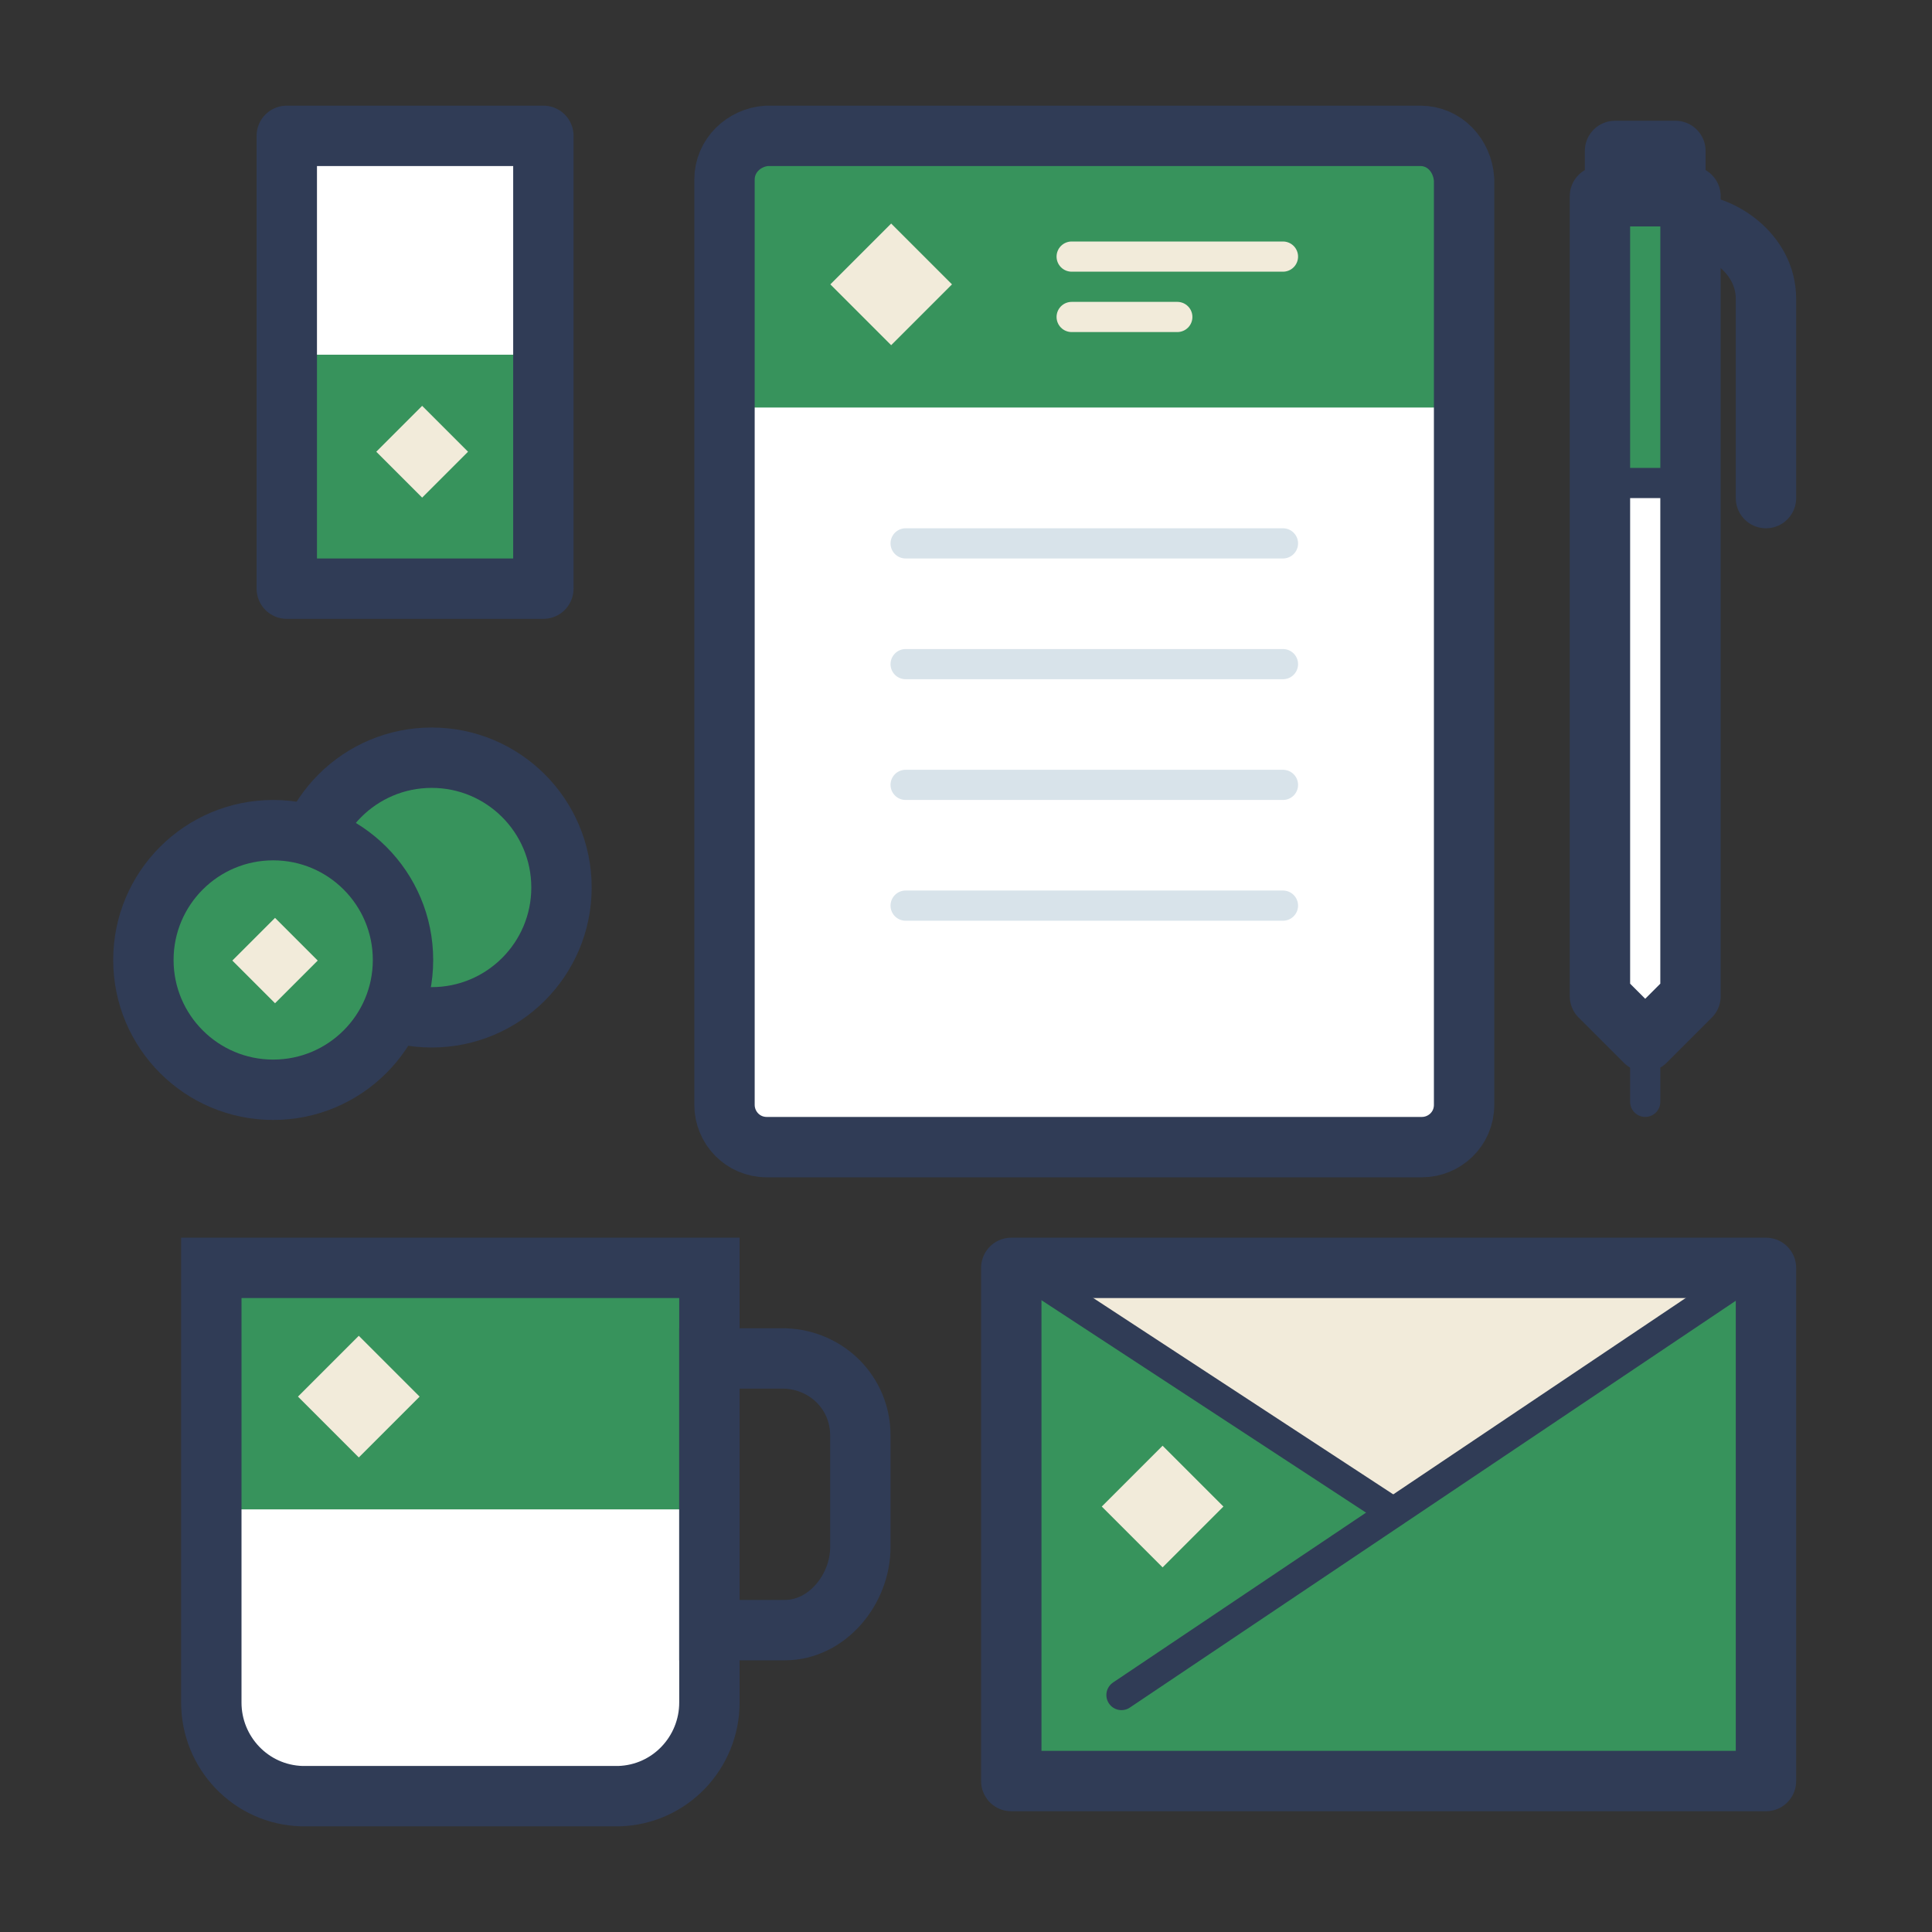 <?xml version="1.0" encoding="utf-8"?>
<!-- Generator: Adobe Illustrator 24.1.3, SVG Export Plug-In . SVG Version: 6.00 Build 0)  -->
<svg version="1.1" id="Layer_1" xmlns="http://www.w3.org/2000/svg" xmlns:xlink="http://www.w3.org/1999/xlink" x="0px" y="0px"
	 viewBox="0 0 128 128" style="enable-background:new 0 0 128 128;" xml:space="preserve">
<rect x="0" y="0" width="128" height="128" fill="#333333" stroke="none"/>
<style type="text/css">
	.st0{fill:none;}
	.st1{fill:#FFFFFF;}
	.st2{fill:#37935C;}
	.st3{fill:none;stroke:#303C56;stroke-width:4;stroke-linecap:round;stroke-linejoin:round;}
	.st4{fill:none;stroke:#D8E3EA;stroke-width:2;stroke-linecap:round;stroke-miterlimit:10;}
	.st5{fill:#F2EBDA;}
	.st6{fill:none;stroke:#F4D9D9;stroke-width:2;stroke-linecap:round;stroke-miterlimit:10;}
	.st7{fill:none;stroke:#303C56;stroke-width:2;stroke-linecap:round;stroke-miterlimit:10;}
	.st8{fill:none;stroke:#F2EBDA;stroke-width:2;stroke-linecap:round;stroke-miterlimit:10;}
	.st9{fill:none;stroke:#303C56;stroke-width:4;stroke-linecap:round;stroke-miterlimit:10;}
</style>
<rect id="canvas_background" x="-1" y="-1" class="st0" width="582" height="402"/>
<path id="svg_1" class="st1" d="M97,73.2c0,1.6-1.3,2.8-2.8,2.8H50.8c-1.6,0-2.8-1.3-2.8-2.8V11.9c0-1.6,1.3-2.8,2.8-2.9h43.3
	c1.6,0,2.8,1.3,2.9,2.9V73.2z"/>
<path id="svg_2" class="st2" d="M94.2,9H50.8c-1.6,0-2.8,1.3-2.8,2.9V27h49V11.9C97,10.3,95.7,9,94.2,9z"/>
<path id="svg_3" class="st3" d="M97,73.2c0,1.6-1.3,2.8-2.8,2.8H50.8c-1.6,0-2.8-1.3-2.8-2.8V11.9c0-1.6,1.3-2.8,2.8-2.9h43.3
	c1.6,0,2.8,1.3,2.9,2.9V73.2z"/>
<line id="svg_4" class="st4" x1="85" y1="36" x2="60" y2="36"/>
<line id="svg_5" class="st4" x1="85" y1="44" x2="60" y2="44"/>
<line id="svg_6" class="st4" x1="85" y1="52" x2="60" y2="52"/>
<line id="svg_7" class="st4" x1="85" y1="60" x2="60" y2="60"/>
<polygon id="svg_8" class="st5" points="67.7,83.7 92,101.1 116.4,83.7 "/>
<line id="svg_9" class="st6" x1="67.4" y1="86.4" x2="85.2" y2="104.2"/>
<polygon id="svg_10" class="st2" points="116.6,83.7 92.1,101.1 67.6,83.7 67,83.9 67,118 117,118 117,83.9 "/>
<rect id="svg_11" x="67" y="84" class="st3" width="50" height="34"/>
<line id="svg_12" class="st7" x1="116.6" y1="83.9" x2="74.3" y2="112.3"/>
<line id="svg_13" class="st7" x1="92" y1="100" x2="67.4" y2="83.9"/>
<rect id="svg_14" x="74.2" y="97" transform="matrix(0.707 -0.707 0.707 0.707 -48.044 83.693)" class="st5" width="5.7" height="5.7"/>
<rect id="svg_15" x="56.2" y="16" transform="matrix(0.707 -0.707 0.707 0.707 3.967 47.261)" class="st5" width="5.7" height="5.7"/>
<line id="svg_16" class="st8" x1="71" y1="17" x2="85" y2="17"/>
<line id="svg_17" class="st8" x1="71" y1="21" x2="78" y2="21"/>
<rect id="svg_18" x="19" y="9" class="st1" width="17" height="30"/>
<rect id="svg_19" x="19.9" y="23.5" class="st2" width="16.4" height="14.6"/>
<rect id="svg_20" x="19" y="9" class="st3" width="17" height="30"/>
<rect id="svg_21" x="25.8" y="27.8" transform="matrix(0.707 -0.707 0.707 0.707 -12.967 28.514)" class="st5" width="4.3" height="4.3"/>
<path id="svg_22" class="st1" d="M20,119h21c3.4-0.1,6-2.9,6-6.2V84H14v28.8C14,116.1,16.6,118.9,20,119z"/>
<path id="svg_23" class="st1" d="M20,119h21c3.4-0.1,6-2.9,6-6.2V84H14v28.8C14,116.1,16.6,118.9,20,119z"/>
<rect id="svg_24" x="14" y="84" class="st2" width="33" height="16"/>
<path id="svg_25" class="st9" d="M20,119h21c3.4-0.1,6-2.9,6-6.2V84H14v28.8C14,116.1,16.6,118.9,20,119z"/>
<path id="svg_26" class="st9" d="M52,108h-5V90h5c2.8,0.1,5,2.3,5,5.1v7.4C57,105.3,54.8,108,52,108z"/>
<rect id="svg_27" x="20.9" y="89.7" transform="matrix(0.707 -0.707 0.707 0.707 -58.453 43.888)" class="st5" width="5.7" height="5.7"/>
<circle id="svg_28" class="st2" cx="28.6" cy="58.8" r="8.6"/>
<circle id="svg_29" class="st3" cx="28.6" cy="58.8" r="8.6"/>
<circle id="svg_30" class="st2" cx="18.1" cy="63.6" r="8.6"/>
<circle id="svg_31" class="st3" cx="18.1" cy="63.6" r="8.6"/>
<rect id="svg_32" x="16.2" y="61.7" transform="matrix(0.707 -0.707 0.707 0.707 -39.682 31.471)" class="st5" width="4" height="4"/>
<polygon id="svg_33" class="st1" points="106,66 106,10 112,10 112,66 109,69 "/>
<rect id="svg_34" x="106" y="13" class="st2" width="6" height="18.8"/>
<polygon id="svg_35" class="st3" points="106,66 106,13 112,13 112,66 109,69 "/>
<line id="svg_36" class="st7" x1="109" y1="69" x2="109" y2="73"/>
<rect id="svg_37" x="107" y="10" class="st3" width="4" height="3"/>
<line id="svg_38" class="st7" x1="106" y1="32" x2="112" y2="32"/>
<path id="svg_39" class="st3" d="M112.2,14.9c1.7,0,4.8,1.8,4.8,4.9V33"/>
</svg>
